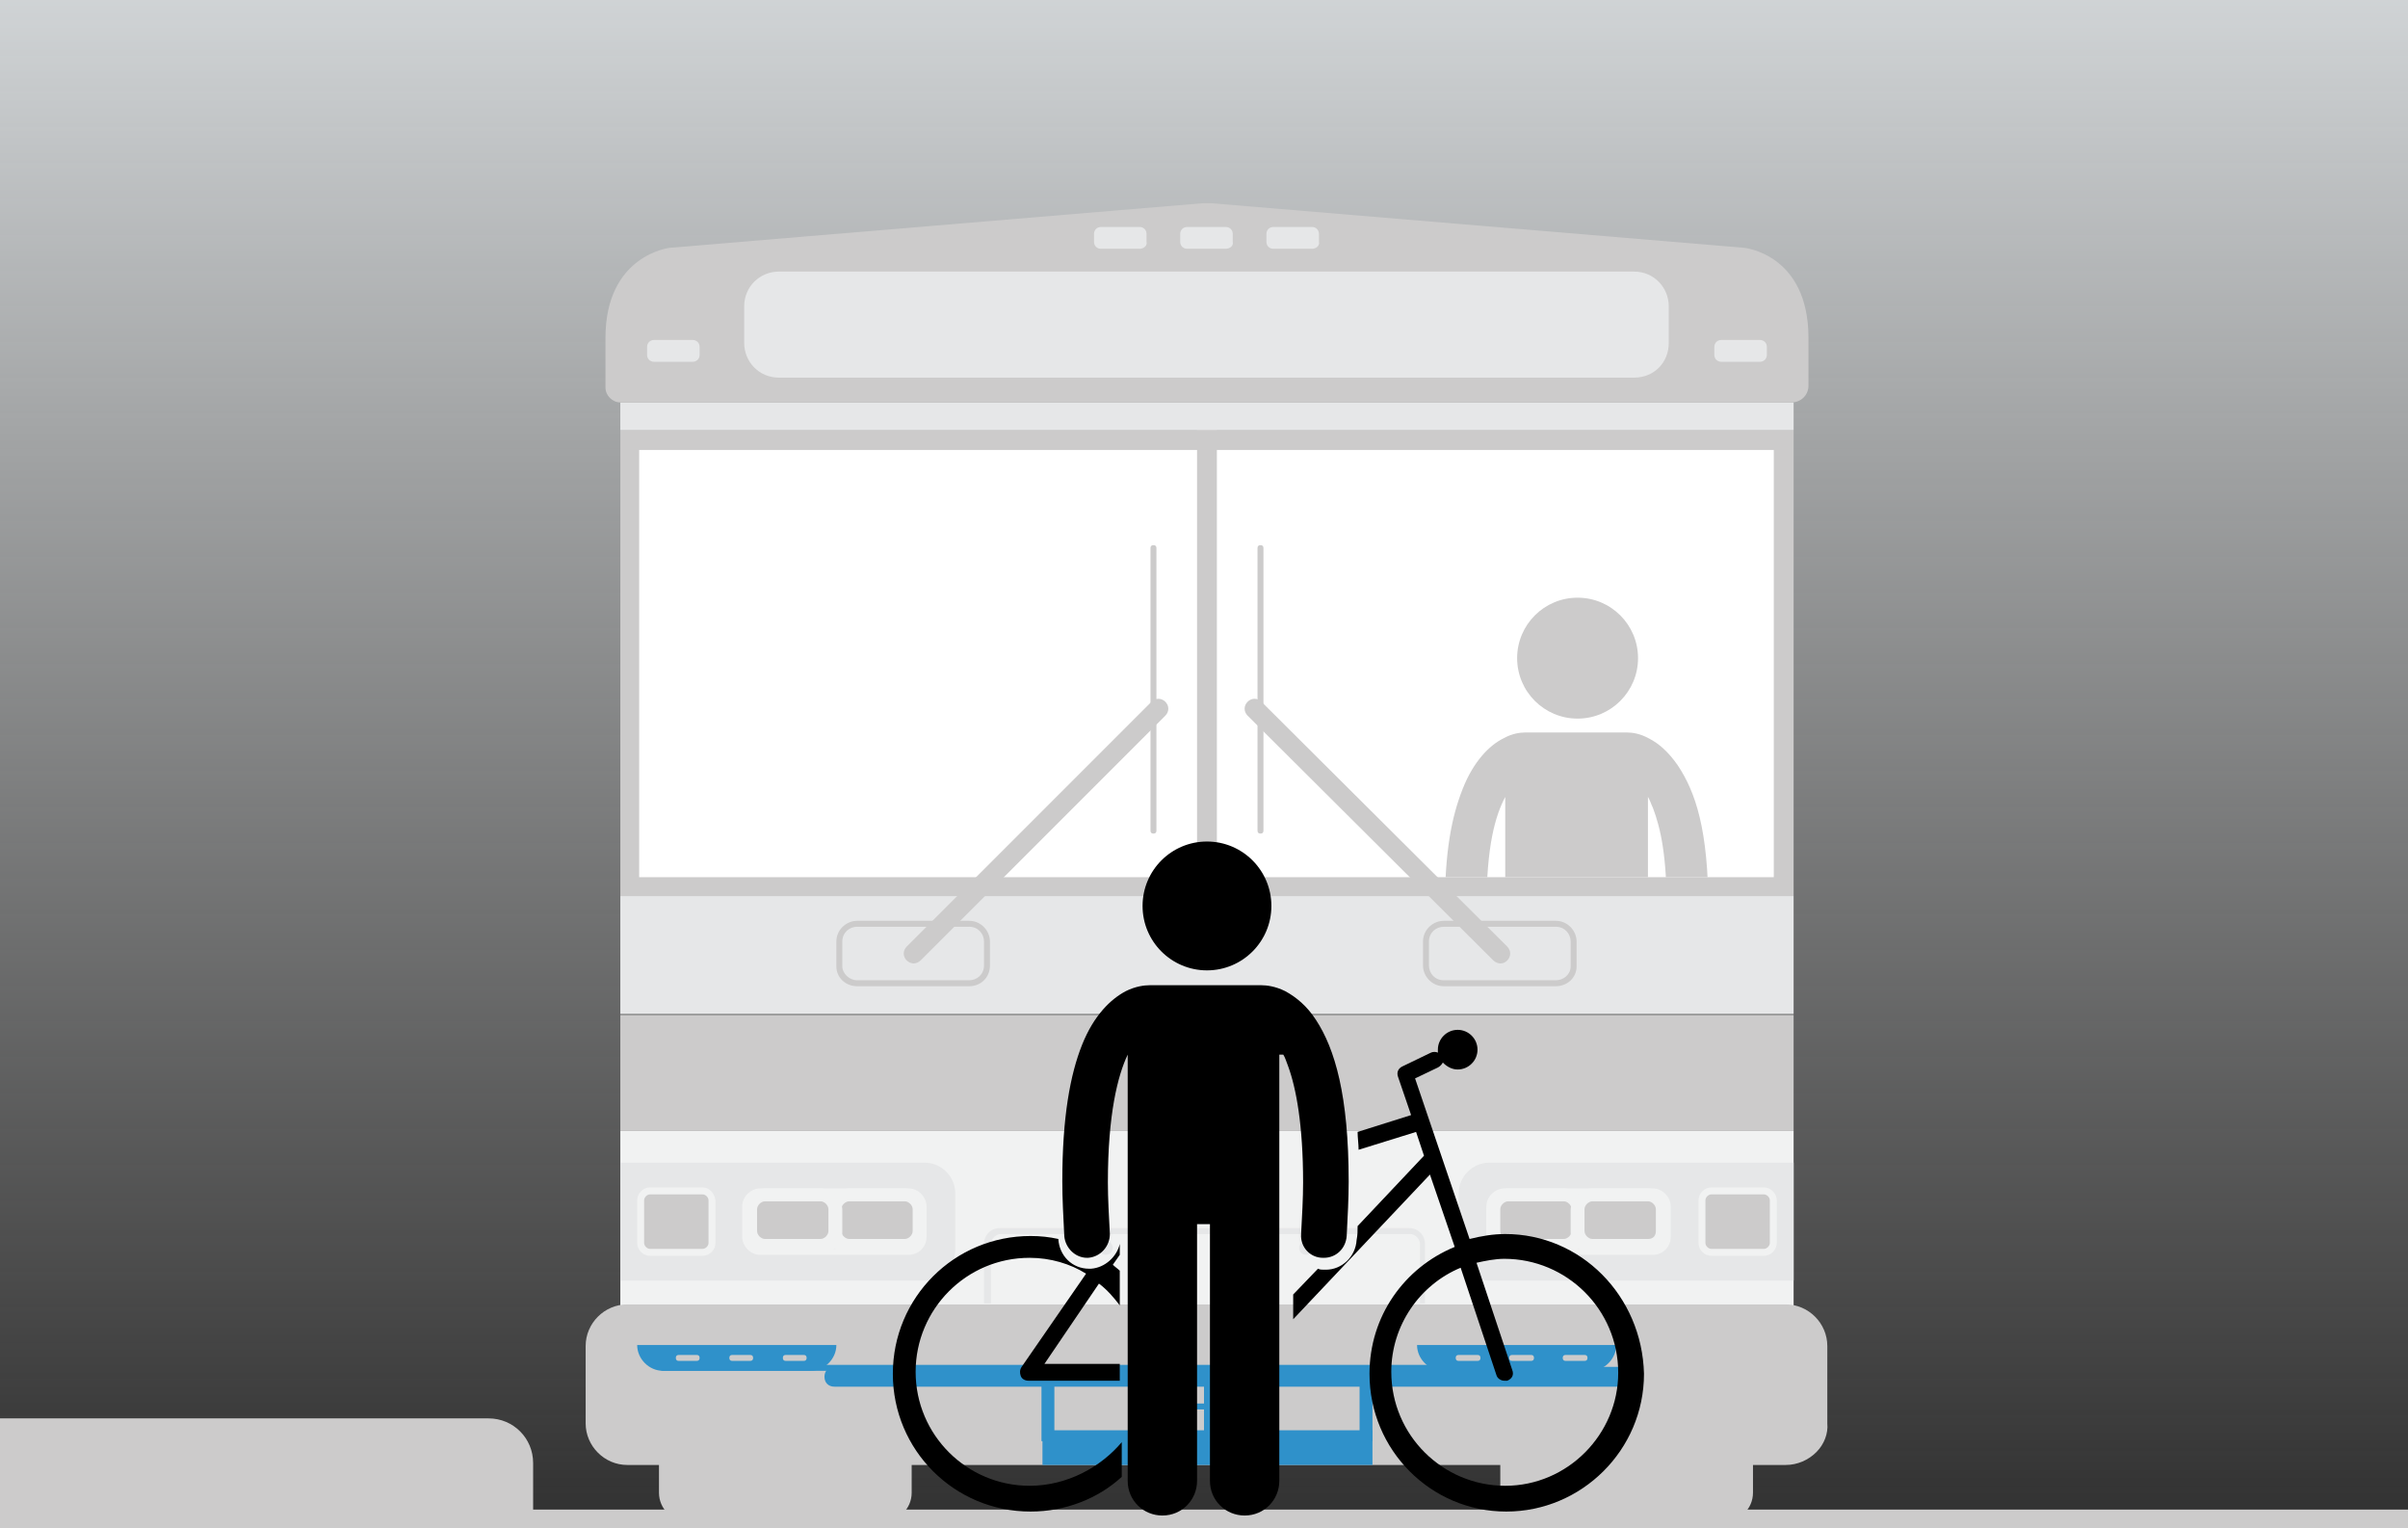 <?xml version="1.0" encoding="utf-8"?>
<!-- Generator: Adobe Illustrator 19.2.0, SVG Export Plug-In . SVG Version: 6.00 Build 0)  -->
<svg version="1.1" id="Layer_1" xmlns="http://www.w3.org/2000/svg" xmlns:xlink="http://www.w3.org/1999/xlink" x="0px" y="0px"
	 width="243px" height="154.2px" viewBox="0 0 243 154.2" style="enable-background:new 0 0 243 154.2;" xml:space="preserve">
<rect x="0" y="0" width="243" height="154.2" fill="#333333" stroke="none"/>
<style type="text/css">
	.st0{fill:url(#SVGID_1_);}
	.st1{fill:#CCCBCB;}
	.st2{fill:#FFFFFF;}
	.st3{fill:#E6E7E8;}
	.st4{fill:#F1F2F2;}
	.st5{clip-path:url(#SVGID_3_);}
	.st6{fill:#2F91CA;}
</style>
<linearGradient id="SVGID_1_" gradientUnits="userSpaceOnUse" x1="121.5" y1="188.25" x2="121.5" y2="4.233" gradientTransform="matrix(1 0 0 -1 0 156)">
	<stop  offset="0" style="stop-color:#F1F6F9"/>
	<stop  offset="1" style="stop-color:#F1F2F2;stop-opacity:0"/>
</linearGradient>
<rect class="st0" width="243" height="153.3"/>
<g>
	<path class="st1" d="M89.1,153.5H69.4c-1.6,0-2.9-1.3-2.9-2.9V145c0-1.6,1.3-2.9,2.9-2.9h19.7c1.6,0,2.9,1.3,2.9,2.9v5.6
		C92,152.2,90.7,153.5,89.1,153.5z"/>
	<path class="st1" d="M174,153.5h-19.7c-1.6,0-2.9-1.3-2.9-2.9V145c0-1.6,1.3-2.9,2.9-2.9H174c1.6,0,2.9,1.3,2.9,2.9v5.6
		C176.9,152.2,175.6,153.5,174,153.5z"/>
	<g>
		<rect x="63.6" y="44.4" class="st2" width="116.4" height="45.1"/>
		<path class="st1" d="M179,45.4v43.1H64.5V45.4H179 M181,43.4H62.6v47H181V43.4L181,43.4z"/>
	</g>
	<rect x="120.8" y="43.4" class="st1" width="2" height="47"/>
	<rect x="62.6" y="90.4" class="st3" width="118.4" height="11.9"/>
	<g>
		<path class="st1" d="M157,99.5h-11.3c-1.2,0-2.1-1-2.1-2.1V95c0-1.2,1-2.1,2.1-2.1H157c1.2,0,2.1,1,2.1,2.1v2.5
			C159.1,98.6,158.2,99.5,157,99.5z M145.7,93.5c-0.8,0-1.5,0.6-1.5,1.5v2.4c0,0.8,0.6,1.5,1.5,1.5H157c0.8,0,1.5-0.6,1.5-1.4V95
			c0-0.8-0.6-1.5-1.5-1.5H145.7z"/>
		<path class="st1" d="M151.4,97.2c-0.2,0-0.5-0.1-0.7-0.3l-24.8-24.7c-0.4-0.4-0.4-1,0-1.4c0.4-0.4,1-0.4,1.4,0l24.8,24.7
			c0.4,0.4,0.4,1,0,1.4C151.9,97.1,151.7,97.2,151.4,97.2z"/>
		<path class="st1" d="M127.2,84.1c-0.2,0-0.3-0.1-0.3-0.3V55.3c0-0.2,0.1-0.3,0.3-0.3s0.3,0.1,0.3,0.3v28.5
			C127.5,84,127.4,84.1,127.2,84.1z"/>
	</g>
	<g>
		<path class="st1" d="M97.8,99.5H86.5c-1.2,0-2.1-0.9-2.1-2V95c0-1.2,1-2.1,2.1-2.1h11.3c1.2,0,2.1,1,2.1,2.1v2.4
			C99.9,98.6,99,99.5,97.8,99.5z M86.5,93.5c-0.8,0-1.5,0.6-1.5,1.5v2.5c0,0.7,0.7,1.4,1.5,1.4h11.3c0.8,0,1.5-0.6,1.5-1.5V95
			c0-0.8-0.6-1.5-1.5-1.5H86.5z"/>
		<path class="st1" d="M92.2,97.2c-0.2,0-0.5-0.1-0.7-0.3c-0.4-0.4-0.4-1,0-1.4l24.7-24.7c0.4-0.4,1-0.4,1.4,0s0.4,1,0,1.4
			L92.9,96.9C92.7,97.1,92.4,97.2,92.2,97.2z"/>
		<path class="st1" d="M116.4,84.1c-0.2,0-0.3-0.1-0.3-0.3V55.3c0-0.2,0.1-0.3,0.3-0.3s0.3,0.1,0.3,0.3v28.5
			C116.7,84,116.6,84.1,116.4,84.1z"/>
	</g>
	<rect x="62.6" y="40.6" class="st3" width="118.4" height="2.8"/>
	<path class="st1" d="M121.8,40.6h59c0.9,0,1.7-0.7,1.7-1.7v-4.8c0-8.5-6.5-9.1-6.5-9.1l-53.8-4.5c-0.3,0-0.5,0-0.8,0L67.6,25
		c0,0-6.5,0.7-6.5,9.1v5c0,0.8,0.7,1.5,1.5,1.5H121.8z"/>
	<path class="st3" d="M164.9,38.1H78.6c-2,0-3.5-1.6-3.5-3.5v-3.7c0-2,1.6-3.5,3.5-3.5h86.3c2,0,3.5,1.6,3.5,3.5v3.7
		C168.4,36.6,166.9,38.1,164.9,38.1z"/>
	<g>
		<g>
			<path class="st3" d="M177.6,36.5h-3.9c-0.4,0-0.7-0.3-0.7-0.7V35c0-0.4,0.3-0.7,0.7-0.7h3.9c0.4,0,0.7,0.3,0.7,0.7v0.8
				C178.3,36.2,178,36.5,177.6,36.5z"/>
		</g>
		<g>
			<path class="st3" d="M123.7,25.1h-3.9c-0.4,0-0.7-0.3-0.7-0.7v-0.8c0-0.4,0.3-0.7,0.7-0.7h3.9c0.4,0,0.7,0.3,0.7,0.7v0.8
				C124.5,24.8,124.1,25.1,123.7,25.1z"/>
		</g>
		<g>
			<path class="st3" d="M132.4,25.1h-3.9c-0.4,0-0.7-0.3-0.7-0.7v-0.8c0-0.4,0.3-0.7,0.7-0.7h3.9c0.4,0,0.7,0.3,0.7,0.7v0.8
				C133.2,24.8,132.8,25.1,132.4,25.1z"/>
		</g>
		<g>
			<path class="st3" d="M115,25.1h-3.9c-0.4,0-0.7-0.3-0.7-0.7v-0.8c0-0.4,0.3-0.7,0.7-0.7h3.9c0.4,0,0.7,0.3,0.7,0.7v0.8
				C115.8,24.8,115.4,25.1,115,25.1z"/>
		</g>
		<g>
			<path class="st3" d="M69.9,36.5H66c-0.4,0-0.7-0.3-0.7-0.7V35c0-0.4,0.3-0.7,0.7-0.7h3.9c0.4,0,0.7,0.3,0.7,0.7v0.8
				C70.6,36.2,70.3,36.5,69.9,36.5z"/>
		</g>
	</g>
	<rect x="62.6" y="102.4" class="st1" width="118.4" height="11.7"/>
	<rect x="62.6" y="114.1" class="st4" width="118.4" height="18.4"/>
	<g>
		<path class="st3" d="M181,117.3h-30.7c-1.7,0-3.1,1.4-3.1,3.1v5.7c0,1.7,1.4,3.1,3.1,3.1H181V117.3z"/>
		<g>
			<g>
				<path class="st1" d="M157.8,125.8h-5.6c-0.8,0-1.5-0.7-1.5-1.5v-2.2c0-0.8,0.7-1.5,1.5-1.5h5.6c0.8,0,1.5,0.7,1.5,1.5v2.2
					C159.3,125.1,158.6,125.8,157.8,125.8z"/>
				<path class="st4" d="M157.8,126.5h-5.6c-1.2,0-2.2-1-2.2-2.2v-2.2c0-1.2,1-2.2,2.2-2.2h5.6c1.2,0,2.2,1,2.2,2.2v2.2
					C160,125.5,159,126.5,157.8,126.5z M152.2,121.2c-0.4,0-0.8,0.4-0.8,0.8v2.2c0,0.4,0.4,0.8,0.8,0.8h5.6c0.4,0,0.8-0.4,0.8-0.8
					v-2.2c0-0.4-0.4-0.8-0.8-0.8H152.2z"/>
			</g>
			<g>
				<path class="st1" d="M166.3,125.8h-5.6c-0.8,0-1.5-0.7-1.5-1.5v-2.2c0-0.8,0.7-1.5,1.5-1.5h5.6c0.8,0,1.5,0.7,1.5,1.5v2.2
					C167.8,125.1,167.2,125.8,166.3,125.8z"/>
				<path class="st4" d="M166.3,126.5h-5.6c-1.2,0-2.2-1-2.2-2.2v-2.2c0-1.2,1-2.2,2.2-2.2h5.6c1.2,0,2.2,1,2.2,2.2v2.2
					C168.5,125.5,167.5,126.5,166.3,126.5z M160.7,121.2c-0.4,0-0.8,0.4-0.8,0.8v2.2c0,0.4,0.4,0.8,0.8,0.8h5.6
					c0.6,0,0.8-0.4,0.8-0.8v-2.2c0-0.4-0.4-0.8-0.8-0.8H160.7z"/>
			</g>
			<path class="st4" d="M166.8,126.6h-15c-1,0-1.8-0.9-1.8-1.8v-3.1c0-1,0.9-1.8,1.8-1.8h15c1,0,1.8,0.9,1.8,1.8v3.1
				C168.6,125.8,167.8,126.6,166.8,126.6z M151.8,120.5c-0.6,0-1.2,0.6-1.2,1.2v3.1c0,0.6,0.6,1.2,1.2,1.2h15c0.6,0,1.2-0.6,1.2-1.2
				v-3.1c0-0.6-0.6-1.2-1.2-1.2H151.8z"/>
		</g>
		<g>
			<path class="st1" d="M172.7,126.3c-0.5,0-1-0.4-1-1V121c0-0.5,0.4-1,1-1h5.3c0.5,0,1,0.4,1,1v4.3c0,0.5-0.4,1-1,1H172.7z"/>
			<path class="st4" d="M178,120.5c0.3,0,0.6,0.3,0.6,0.6v4.3c0,0.3-0.3,0.6-0.6,0.6h-5.3c-0.3,0-0.6-0.3-0.6-0.6v-4.3
				c0-0.3,0.3-0.6,0.6-0.6H178 M178,119.8h-5.3c-0.7,0-1.3,0.6-1.3,1.3v4.3c0,0.7,0.6,1.3,1.3,1.3h5.3c0.7,0,1.3-0.6,1.3-1.3v-4.3
				C179.3,120.4,178.7,119.8,178,119.8L178,119.8z"/>
		</g>
	</g>
	<g>
		<path class="st3" d="M62.6,117.3h30.7c1.7,0,3.1,1.4,3.1,3.1v5.7c0,1.7-1.4,3.1-3.1,3.1H62.6V117.3z"/>
		<g>
			<g>
				<path class="st1" d="M85.7,125.8h5.6c0.8,0,1.5-0.7,1.5-1.5v-2.2c0-0.8-0.7-1.5-1.5-1.5h-5.6c-0.8,0-1.5,0.7-1.5,1.5v2.2
					C84.2,125.1,84.9,125.8,85.7,125.8z"/>
				<path class="st4" d="M91.3,126.5h-5.6c-1.2,0-2.2-1-2.2-2.2v-2.2c0-1.2,1-2.2,2.2-2.2h5.6c1.2,0,2.2,1,2.2,2.2v2.2
					C93.5,125.5,92.5,126.5,91.3,126.5z M85.7,121.2c-0.4,0-0.8,0.4-0.8,0.8v2.2c0,0.4,0.4,0.8,0.8,0.8h5.6c0.4,0,0.8-0.4,0.8-0.8
					v-2.2c0-0.4-0.4-0.8-0.8-0.8H85.7z"/>
			</g>
			<g>
				<path class="st1" d="M77.2,125.8h5.6c0.8,0,1.5-0.7,1.5-1.5v-2.2c0-0.8-0.7-1.5-1.5-1.5h-5.6c-0.8,0-1.5,0.7-1.5,1.5v2.2
					C75.7,125.1,76.4,125.8,77.2,125.8z"/>
				<path class="st4" d="M82.8,126.5h-5.6c-1.2,0-2.2-1-2.2-2.2v-2.2c0-1.2,1-2.2,2.2-2.2h5.6c1.2,0,2.2,1,2.2,2.2v2.2
					C85,125.5,84,126.5,82.8,126.5z M77.2,121.2c-0.4,0-0.8,0.4-0.8,0.8v2.2c0,0.4,0.4,0.8,0.8,0.8h5.6c0.4,0,0.8-0.4,0.8-0.8v-2.2
					c0-0.4-0.4-0.8-0.8-0.8H77.2z"/>
			</g>
			<path class="st4" d="M91.7,126.6h-15c-1,0-1.8-0.9-1.8-1.8v-3.1c0-1,0.9-1.8,1.8-1.8h15c1,0,1.8,0.9,1.8,1.8v3.1
				C93.5,125.8,92.7,126.6,91.7,126.6z M76.7,120.5c-0.6,0-1.2,0.5-1.2,1.2v3.1c0,0.6,0.5,1.2,1.2,1.2h15c0.6,0,1.2-0.6,1.2-1.2
				v-3.1c0-0.6-0.6-1.2-1.2-1.2H76.7z"/>
		</g>
		<g>
			<path class="st1" d="M65.5,126.3c-0.5,0-1-0.4-1-1V121c0-0.5,0.4-1,1-1h5.3c0.5,0,1,0.4,1,1v4.3c0,0.5-0.4,1-1,1H65.5z"/>
			<path class="st4" d="M70.9,120.5c0.3,0,0.6,0.3,0.6,0.6v4.3c0,0.3-0.3,0.6-0.6,0.6h-5.3c-0.3,0-0.6-0.3-0.6-0.6v-4.3
				c0-0.3,0.3-0.6,0.6-0.6H70.9 M70.9,119.8h-5.3c-0.7,0-1.3,0.6-1.3,1.3v4.3c0,0.7,0.6,1.3,1.3,1.3h5.3c0.7,0,1.3-0.6,1.3-1.3v-4.3
				C72.1,120.4,71.6,119.8,70.9,119.8L70.9,119.8z"/>
		</g>
	</g>
	<g>
		<path class="st3" d="M144,131.5h-0.7v-6c0-0.5-0.5-1-1-1h-41.3c-0.5,0-1,0.5-1,1v6h-0.7v-6c0-0.9,0.7-1.6,1.6-1.6h41.3
			c0.9,0,1.6,0.7,1.6,1.6V131.5z"/>
		<circle class="st3" cx="111.6" cy="125.9" r="0.7"/>
		<circle class="st3" cx="131.8" cy="125.9" r="0.7"/>
	</g>
	<g>
		<path class="st1" d="M180.2,146.8H63.3c-1.8,0-3.2-1.5-3.2-3.2v-7.8c0-1.8,1.5-3.2,3.2-3.2h116.9c1.8,0,3.2,1.5,3.2,3.2v7.8
			C183.5,145.4,182,146.8,180.2,146.8z"/>
		<path class="st1" d="M180.2,147.8H63.3c-2.3,0-4.2-1.9-4.2-4.2v-7.8c0-2.3,1.9-4.2,4.2-4.2h116.9c2.3,0,4.2,1.9,4.2,4.2v7.8
			c0.1,1-0.3,2.1-1.1,2.9C182.5,147.3,181.4,147.8,180.2,147.8z M63.3,133.6c-1.2,0-2.2,1-2.2,2.2v7.8c0,1.2,1,2.2,2.2,2.2h116.9
			c0.6,0,1.3-0.3,1.7-0.7c0.3-0.3,0.6-0.8,0.5-1.5l0-7.9c0-1.2-1-2.2-2.2-2.2H63.3z"/>
	</g>
</g>
<path class="st1" d="M0,153.3h53.8v-5.7c0-2.5-2-4.5-4.5-4.5H0V153.3z"/>
<rect y="152.3" class="st1" width="243" height="2"/>
<g>
	<g>
		<defs>
			<rect id="SVGID_2_" x="144.7" y="56.1" width="29.2" height="32.4"/>
		</defs>
		<clipPath id="SVGID_3_">
			<use xlink:href="#SVGID_2_"  style="overflow:visible;"/>
		</clipPath>
		<g class="st5">
			<path class="st1" d="M149,98.8c0.7-0.4,1.2-1.2,1.2-2.1c-0.1-1.8-0.2-3.4-0.2-4.9c0-6.5,0.9-9.5,1.9-11.4v16.8
				c0,1.8,1.5,3.3,3.3,3.3s3.3-1.5,3.3-3.3v-1.4h1.2v1.4c0,1.8,1.5,3.3,3.3,3.3s3.3-1.5,3.3-3.3V80.4c0.2,0.3,0.3,0.7,0.5,1.1
				c0.8,2.1,1.4,4.9,1.4,10.3c0,1.5,0,3.1-0.2,4.9c-0.1,1.2,0.8,2.2,2,2.3h0.1c1.1,0,2.1-0.9,2.1-2c0.1-1.9,0.2-3.6,0.2-5.2
				c0-8.1-1.3-11.9-3.1-14.6c-0.9-1.3-1.9-2.2-2.9-2.7c-0.9-0.5-1.7-0.6-2.2-0.6h-0.1H154h-0.1c-0.5,0-1.3,0.1-2.2,0.6
				c-1.4,0.7-3,2.3-4.1,5.1c-1.1,2.8-1.8,6.2-1.8,12.2c0,1.6,0.1,3.3,0.2,5.2c0.1,1,0.8,1.8,1.7,2L149,98.8z"/>
			<circle class="st1" cx="159.2" cy="66.4" r="6.1"/>
		</g>
	</g>
</g>
<g>
	<path class="st6" d="M123.5,142.2h-3.6c-0.8,0-1.4-0.6-1.4-1.4v-1.3h0.7v1.3c0,0.4,0.4,0.8,0.8,0.8h3.6c0.4,0,0.8-0.4,0.8-0.8v-1.3
		h0.7v1.3C124.9,141.6,124.3,142.2,123.5,142.2z"/>
	<g>
		<path class="st6" d="M163.1,135.7L163.1,135.7c0,1.4-1.2,2.6-2.6,2.6h-14.9c-1.4,0-2.6-1.2-2.6-2.6l0,0H163.1z"/>
		<g>
			<g>
				<path class="st1" d="M159.9,137.3H158c-0.2,0-0.3-0.1-0.3-0.3s0.1-0.3,0.3-0.3h1.9c0.2,0,0.3,0.1,0.3,0.3
					S160.1,137.3,159.9,137.3z"/>
			</g>
			<g>
				<path class="st1" d="M154.5,137.3h-1.9c-0.2,0-0.3-0.1-0.3-0.3s0.1-0.3,0.3-0.3h1.9c0.2,0,0.3,0.1,0.3,0.3
					S154.7,137.3,154.5,137.3z"/>
			</g>
			<g>
				<path class="st1" d="M149.1,137.3h-1.9c-0.2,0-0.3-0.1-0.3-0.3s0.1-0.3,0.3-0.3h1.9c0.2,0,0.3,0.1,0.3,0.3
					S149.3,137.3,149.1,137.3z"/>
			</g>
		</g>
	</g>
	<g>
		<path class="st6" d="M84.4,135.7L84.4,135.7c0,1.4-1.2,2.6-2.6,2.6H66.9c-1.4,0-2.6-1.2-2.6-2.6l0,0H84.4z"/>
		<g>
			<g>
				<path class="st1" d="M81.1,137.3h-1.8c-0.2,0-0.3-0.1-0.3-0.3s0.1-0.3,0.3-0.3h1.8c0.2,0,0.3,0.1,0.3,0.3S81.3,137.3,81.1,137.3
					z"/>
			</g>
			<g>
				<path class="st1" d="M75.7,137.3h-1.8c-0.2,0-0.3-0.1-0.3-0.3s0.1-0.3,0.3-0.3h1.8c0.2,0,0.3,0.1,0.3,0.3S75.9,137.3,75.7,137.3
					z"/>
			</g>
			<g>
				<path class="st1" d="M70.3,137.3h-1.8c-0.2,0-0.3-0.1-0.3-0.3s0.1-0.3,0.3-0.3h1.8c0.2,0,0.3,0.1,0.3,0.3S70.5,137.3,70.3,137.3
					z"/>
			</g>
		</g>
	</g>
	<g>
		<rect x="105.1" y="138.9" class="st6" width="1.3" height="6.5"/>
		<rect x="137.2" y="138.9" class="st6" width="1.3" height="6.5"/>
		<g>
			<rect x="105.8" y="144.9" class="st6" width="32" height="2.2"/>
			<path class="st6" d="M138.5,147.8h-33.3v-3.5h33.3V147.8z M106.5,146.5h30.7v-0.9h-30.7V146.5z"/>
		</g>
		<rect x="121.5" y="138.9" class="st6" width="0.7" height="6"/>
		<path class="st6" d="M164.1,139.9H84.2c-0.6,0-1-0.4-1-1s0.4-1,1-1h79.9c0.6,0,1,0.4,1,1S164.7,139.9,164.1,139.9z"/>
	</g>
	<path class="st6" d="M160.5,138.3H66.9c-0.2,0-0.3-0.1-0.3-0.3s0.1-0.3,0.3-0.3h93.6c0.2,0,0.3,0.1,0.3,0.3
		S160.7,138.3,160.5,138.3z"/>
</g>
<g>
	<path d="M103.9,149.9c-6.3,0-11.5-5.1-11.5-11.5c0-6.3,5.1-11.5,11.5-11.5c2.1,0,4.1,0.6,5.7,1.6l-6.5,9.4
		c-0.2,0.3-0.2,0.6-0.1,0.9c0.1,0.3,0.4,0.5,0.8,0.5h9.2v-1.7h-7.6l5.5-8.1c0.8,0.6,1.5,1.4,2.1,2.2v-3.5c-0.2-0.2-0.5-0.4-0.7-0.6
		l0.7-1v-1.1l0,0c-0.3,1.3-1.5,2.4-2.9,2.5c-0.1,0-0.1,0-0.2,0c-1.7,0-3-1.3-3.1-3l0,0c-0.9-0.2-1.8-0.3-2.8-0.3
		c-7.7,0-13.9,6.2-13.9,13.9s6.2,13.9,13.9,13.9c3.5,0,6.8-1.3,9.2-3.5v-3.5C111.1,148,107.7,149.9,103.9,149.9z"/>
	<path d="M151.9,124.5c-1.2,0-2.4,0.2-3.6,0.5l-5.5-16.2l2.3-1.1c0.2-0.1,0.4-0.3,0.5-0.5c0.4,0.4,0.9,0.7,1.5,0.7c1.1,0,2-0.9,2-2
		s-0.9-2-2-2s-2,0.9-2,2c0,0.1,0,0.2,0,0.3c-0.2-0.1-0.5-0.1-0.7,0l-2.9,1.4c-0.4,0.2-0.6,0.6-0.4,1.1l1.3,3.8l-5.4,1.7
		c0,0.6,0.1,1.2,0.1,1.8l5.8-1.8l0.8,2.4l-6.7,7.1c0,0.5,0,0.9-0.1,1.4c-0.1,1.7-1.5,3-3.1,3c-0.1,0-0.1,0-0.2,0
		c-0.2,0-0.4,0-0.6-0.1l-2.5,2.6v2.5l13.8-14.6l2.5,7.3c-5.1,2.1-8.6,7-8.6,12.8c0,7.7,6.2,13.9,13.8,13.9s13.9-6.2,13.9-13.9
		C165.7,130.7,159.5,124.5,151.9,124.5z M151.9,149.9c-6.3,0-11.5-5.1-11.5-11.5c0-4.7,2.9-8.8,7-10.5l3.6,10.8
		c0.1,0.4,0.5,0.6,0.8,0.6c0.1,0,0.2,0,0.3,0c0.5-0.2,0.7-0.6,0.5-1.1l0,0l-3.6-10.8c0.9-0.2,1.9-0.4,2.8-0.4
		c6.3,0,11.5,5.1,11.5,11.5C163.3,144.7,158.2,149.9,151.9,149.9z"/>
	<path d="M129.5,106.4c0.2,0.3,0.3,0.7,0.5,1.2c0.8,2.2,1.5,5.9,1.5,11.7c0,1.6-0.1,3.3-0.2,5.2c-0.1,1.3,0.9,2.4,2.2,2.4h0.1
		c1.2,0,2.2-0.9,2.3-2.2c0.1-2,0.2-3.8,0.2-5.5c0-8.7-1.4-13.4-3.3-16.3c-0.9-1.4-2-2.3-3.1-2.9c-1-0.5-1.9-0.6-2.4-0.6h-0.1h-11.1
		H116c-0.5,0-1.4,0.1-2.4,0.6c-1.5,0.8-3.2,2.4-4.4,5.4c-1.2,3-2,7.3-2,13.8c0,1.7,0.1,3.5,0.2,5.5c0.1,1.2,1.1,2.2,2.3,2.2h0.1
		c1.3-0.1,2.2-1.2,2.2-2.4c-0.1-1.9-0.2-3.6-0.2-5.2c0-6.9,1-10.8,2-12.9v43c0,2,1.6,3.5,3.5,3.5c2,0,3.5-1.6,3.5-3.5v-25.9h1.3
		v25.9c0,2,1.6,3.5,3.5,3.5c2,0,3.5-1.6,3.5-3.5v-43H129.5z"/>
	<circle cx="121.8" cy="91.4" r="6.5"/>
</g>
</svg>
